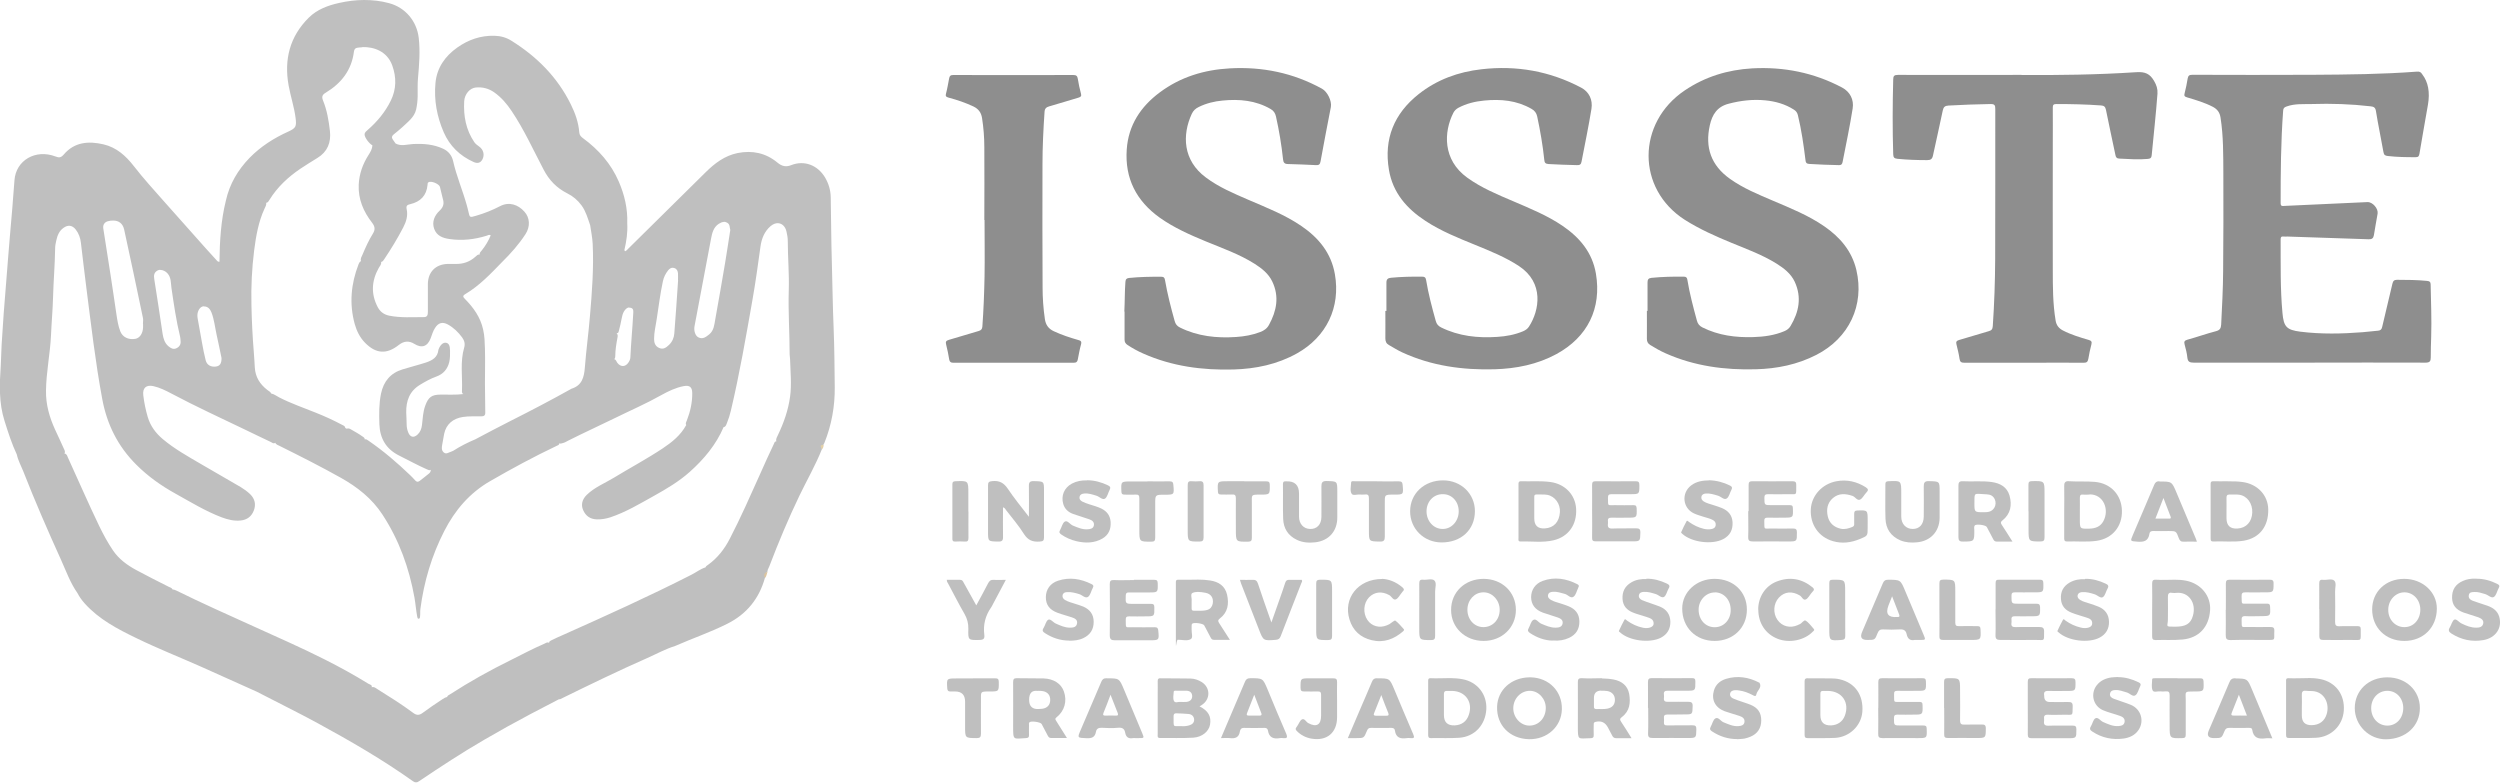 <svg xmlns="http://www.w3.org/2000/svg" xmlns:inkscape="http://www.inkscape.org/namespaces/inkscape" xmlns:sodipodi="http://sodipodi.sourceforge.net/DTD/sodipodi-0.dtd" xmlns:svg="http://www.w3.org/2000/svg" viewBox="0 0 2299.8 720"><defs><style>      .st0 {        fill: #e3d0a8;      }      .st0, .st1, .st2, .st3 {        fill-rule: evenodd;      }      .st1, .st4 {        fill: #bfbfbf;      }      .st2 {        fill: #8e8e8e;      }      .st3 {        fill: #dcc5a0;      }    </style></defs><g id="Capa_1"><path id="path4" class="st4" d="M334.9,0c-7.6,0-15.3,1-22.9,2.7-10.4,2.3-20.3,6-27.9,13.5-17.5,17.3-22.9,38.5-18.6,62.4,1.8,10,5.1,19.7,6.4,29.8,1,7.8.4,9.4-6.6,12.6-13.3,6-25.4,13.7-35.6,24.1-10.8,11.1-18.5,24.1-21.9,39.4-4.6,18.5-5.7,37.3-5.9,56.3-1.7.2-2.4-1.1-3.3-2.1-3.1-3.3-6.1-6.6-9-9.9-12.6-14.2-25.3-28.4-37.9-42.6-9.7-11-19.6-21.8-28.6-33.4-7.3-9.4-15.9-17.2-27.9-20-13.7-3.2-26.7-2.2-36.5,9.3-2.6,3-4.3,3.2-7.8,1.8-18.1-6.9-36.3,3.5-37.6,22-1.2,17.2-2.7,34.3-4.2,51.4-1.3,14-2.2,28.1-3.4,42.1-1.7,19.2-3,38.4-4.2,57.6-.4,6.5-.4,13-.8,19.5-1.2,17.1-1.8,34.2,3.5,50.8,3.3,10.5,6.6,20.9,11.3,30.9h0c1.1,5.3,3.8,10.1,5.8,15.1,10.8,27.6,22.6,54.7,34.8,81.6,4.7,10.4,8.5,21.2,15.1,30.6,1.8,3.5,4.1,6.7,6.7,9.6,13.2,14.7,30.3,23.6,47.7,32,19.3,9.4,39.3,17.3,58.9,26,17.2,7.7,34.5,15.5,51.7,23.2,18.6,9.7,37.5,18.9,55.9,28.9,30.1,16.4,59.7,33.5,87.7,53.4,2.1,1.5,3.7,1.5,5.8,0,19.6-13.2,39.4-26.2,59.9-38.1,14.1-8.2,28.3-16.1,42.7-23.7,8.6-4.5,17.2-9,25.9-13.5h0c.4,0,.9,0,1.2-.1,26.5-13,53-25.9,80-37.8,8.6-3.8,16.9-8.4,25.9-11.2h0c15.9-7,32.4-12.6,47.9-20.4,17.8-8.9,29.3-23.1,34.6-42.3,0-2.2.2-4.3,2.3-5.7,0-.5.2-1,.2-1.5.5-1.1,1.1-2.2,1.5-3.3,8.4-22,17.5-43.8,27.7-65,6.9-14.3,14.8-28,20.7-42.8,0-1.6-.3-3.3,1.5-4.2.3-.5.5-1.1.8-1.6h0c6.6-16.4,9.7-33.8,9.5-51.3-.2-17.8-.3-35.6-1-53.4-.9-20.8-1.1-41.6-1.7-62.4-.6-19.6-.6-39.2-1-58.8-.1-6.5-1.9-12.6-5.2-18.2-6.9-11.5-19.2-16.1-31.1-11.4-5,2-8.7,1-12.7-2.3-10.7-8.9-23.2-11.5-36.7-8.8-11.8,2.4-21,9.4-29.3,17.6-23.9,23.5-47.6,47.1-71.5,70.6-.7.7-1.3,1.5-2.1,1.9-1,.6-1-.4-1.2-1,1.9-8.1,3.1-16.2,2.6-24.5.5-13.4-2.5-26.2-7.8-38.4-7.1-16.4-18.5-29.3-32.8-39.8-1.9-1.4-3.3-2.8-3.5-5.2-.7-9.2-3.7-17.8-7.8-26-12.3-25-31.2-43.9-54.6-58.5-4.7-3-10-4.5-15.8-4.6-12.6-.3-23.8,3.6-34,10.8-11.3,8-18.8,18.6-20.1,32.6-1.5,15.7,1.3,30.9,7.6,45.4,5.5,12.6,14.8,21.6,27.4,27.3,3.3,1.5,6.2,1.2,8.1-2.2,2.3-4.2,1.1-9.1-2.8-11.9-1.6-1.2-3.3-2.3-4.5-4-7.8-11.4-10.1-24.2-9.4-37.6.4-7,5.4-12.3,10.7-12.8,6.2-.6,11.9.9,17,4.5,6.5,4.6,11.6,10.6,16,17.2,11.4,17,19.8,35.6,29.3,53.7,5,9.7,12,17,21.7,21.9,5.3,2.6,9.7,6.3,13.3,11.2,4,5.5,5.7,11.9,7.9,18.2.8,5.6,2,11.2,2.3,16.9,1.1,22.3-.6,44.5-2.5,66.7-1.3,15.8-3.5,31.6-4.7,47.4-.7,9-2.7,16.4-12.3,19.4-18.6,10.4-37.5,20.3-56.6,29.9-10.7,5.4-21.2,11-31.8,16.6-7.1,3-13.9,6.4-20.4,10.6h0c-.6.3-1.2.6-1.9.8-2.2.6-4.5,2.7-6.8.7-2.2-1.9-1.9-4.5-1.4-7.2.7-3.3,1.1-6.7,1.8-10,1.9-8.8,8.1-14,17.1-15.4,5.7-.9,11.3-.5,17-.6,2.5,0,3.8-.8,3.7-3.5-.1-9-.2-17.9-.3-26.9h0c0-10.6.3-21.2,0-31.8-.2-5.9-.3-11.9-1.7-17.8-2.5-11.2-8.8-20-16.7-28-1.8-1.8-2.4-2.9.4-4.5,13.1-7.8,23.4-18.8,33.9-29.6h0c7.9-7.8,15.3-16.1,21.4-25.5,4.6-7.1,4-15.2-1-20.7-5.9-6.6-14.1-9.3-22.3-5.1-7.1,3.7-14.6,6.7-22.3,8.9-5.7,1.7-5.7,1.7-6.9-3.8-.4-2-1-3.9-1.5-5.9-3.8-13.7-9.5-26.8-12.6-40.7-1.1-5-4.3-9.1-9.2-11.3-8.8-4.1-18.2-4.8-27.8-4.3-5.3.3-10.7,2.3-15.9-.5-.9-1.2-1.7-2.5-2.6-3.7-1.3-1.8-.8-3.3.8-4.6,2.7-2.3,5.6-4.4,8.1-6.8,4.9-4.8,10.9-8.9,12.6-16.2.9-4,1.3-8,1.4-12.1.1-5.6-.2-11.2.3-16.7,1.1-12.3,2.1-24.6.7-37-1.8-15.5-12.3-28-27.3-32C350.2.8,342.6,0,334.9,0h0ZM333.3,43.3c10.9-.3,22.8,4,27.5,16.8,4,11,3.9,21.9-1.3,32.5-5.1,10.4-12.4,19.2-21.1,26.8-1.3,1.2-2.9,2.2-3,4.2-.2,2.6,4.2,8.6,7.2,10.1,0,0,0,0,0,0-.2,3.4-1.8,6.1-3.6,8.9-5.3,8.3-8.5,17.2-9,27.2-.6,13.4,4.3,24.8,12.3,35.1,2.7,3.5,3,6.3.8,9.9-3.8,6.1-6.8,12.7-9.6,19.4-.8,1.9-2.2,3.7-1.4,6-1.3.6-1.8,1.8-2.3,3-6.9,17.9-8.6,36.2-3.5,54.8,1.8,6.4,4.7,12.4,9.5,17.3,10,10.2,19.9,10.9,31.1,2q7-5.5,14.2-1c6.9,4.3,12.2,2.5,15.1-5.2,1.2-3.2,2.1-6.5,4-9.4,3-4.8,6.9-5.9,11.8-3.2,5.3,2.9,9.6,7.1,13.2,12,2.1,2.9,2.8,6,1.8,9.3-3.8,13-1.5,26.2-2,39.4,0,1.1-.3,2.7,1.2,3.2,0,0,0,0,0,.1-6.9.9-13.9.4-20.8.5-8.3,0-11.4,2.4-14.2,10.2-2.1,5.7-2.3,11.7-3,17.7-.4,3.4-1.5,6.4-3.9,8.7-3.6,3.5-7,2.7-8.8-1.9-.9-2.3-1.4-4.7-1.4-7.2,0-3.7-.3-7.3-.4-11-.2-10.7,3-19.7,12.8-25.6,4.8-2.9,9.6-5.6,14.9-7.5,6.4-2.3,10.3-6.8,11.9-13.4.8-3.4.7-6.7.7-10.1,0-5-1.1-7.2-3.8-7.6-2.5-.4-5.1,1.9-6.6,5.7-.1.3-.2.5-.3.8-.7,7-5.6,9.7-11.5,11.7-7.1,2.3-14.4,4.1-21.5,6.3-11.1,3.4-17.4,11-19.8,22.3-1.9,9.3-1.8,18.7-1.5,28.1.5,13.2,6.2,23,18.4,29,8.4,4.2,16.6,8.7,25.2,12.5,1.2.5,2.4,1.3,3.7.5,0,1.6-.7,2.7-1.9,3.6-1.8,1.4-3.6,2.9-5.4,4.3-5.1,4.2-5.1,4.2-9.4-.7-.7-.8-1.5-1.6-2.3-2.3-12-11.5-24.6-22.3-38.3-31.7-1.1-.7-2.1-1.7-3.5-1.2.2-1.3-1-2-1.9-2.6-3.6-2.6-7.5-4.7-11.3-6.9-1.1-.6-2.2-.8-3.3-.3-.5-.2-.9-.5-1.4-.7,0-1.7-1.7-2.3-2.9-2.9-7.9-4.2-16-7.9-24.3-11.2-11.3-4.6-22.9-8.5-33.7-14.1-2.4-1.2-4.5-3-7.2-3.5-.7-1.6-2.3-2.3-3.6-3.3-6.8-5.3-11-11.8-11.5-20.7-.3-4.6-.5-9.2-.9-13.8-1.2-14.5-1.9-29-2.2-43.5-.4-16.9.4-33.7,2.5-50.4,1.7-13.1,3.9-26.1,9.5-38.3.8-1.7,1.9-3.4,1.6-5.5,1.6,0,2.2-1.5,3-2.7,7.3-11.8,17.2-21,28.6-28.7,5.1-3.4,10.3-6.6,15.5-9.8,9.3-5.7,12.7-14.3,11.5-24.8-1.1-9.6-2.7-19.2-6.4-28.2-1.3-3.3-.6-5.2,2.5-7,14.4-8.7,23.9-20.8,26-37.9.3-2.1,1.2-3.2,3.2-3.5,1.5-.2,3-.4,4.6-.4h0ZM395.5,167.3c2.9-.4,8.5,2.2,9.2,4.6,1,3.5,1.6,7.2,2.6,10.7,1.4,4.5.8,7.7-2.9,11.2-4.6,4.3-7.3,10.2-5,16.7,2.3,6.4,7.8,8.5,14.1,9.4,11.7,1.7,23.1.4,34.3-3.1,1.1-.3,2.1-1.3,3.6-.3-2,5-4.7,9.4-8,13.6-.9,1.2-2.5,2.3-2.1,4.1-1.8-.4-2.8,1-4,2-5.1,4.6-11.1,6.7-17.9,6.6-2.6,0-5.2,0-7.8,0-11,.4-17.9,7.5-18,18.5,0,8.6,0,17.2,0,25.7,0,2.6-.5,4.8-3.7,4.7-10.6,0-21.2.8-31.8-1.3-4.9-1-8.4-3.6-10.7-8-6.3-12.1-5.6-24.1,1-35.9,1-1.7,2.6-3.3,2.2-5.5,1.5-.3,2.2-1.5,2.9-2.6,6.3-9.4,12.2-19.1,17.4-29.1,2.8-5.3,4.5-10.9,3.2-16.9-.7-3.2.6-4,3.3-4.6,9.4-2.2,15-7.9,15.9-17.7,0-.9,0-2,1-2.5.3-.2.7-.3,1.1-.3h0ZM104.3,202.9c4.6,0,8.6,2.4,9.9,8.2,6,27.1,11.6,54.3,17.3,81.4.4,1.7,0,3.5,0,5.3,0,0,0,0,.1,0,0,1.2,0,2.4,0,3.7-.3,5.4-3.1,9.5-7.1,10.2-6.2,1.1-11.7-1.5-13.8-6.8-2-5.1-2.8-10.5-3.6-15.8-1.8-12-3.5-24.1-5.4-36.2-2.2-14.3-4.5-28.6-6.7-42.9-.5-3.3,1.4-5.8,4.3-6.5,1.6-.4,3.2-.7,4.8-.6h0ZM665.7,204c1,0,2,.2,3.1.8,2.9,1.5,2.3,4.4,3,6.8-1.6,10.2-3.1,20.3-4.8,30.5-2.9,17.2-5.9,34.4-9,51.6-.9,5-1.2,10.4-5.7,14-2.9,2.3-5.9,4.7-9.9,2.6-2.8-1.4-4.3-6.1-3.5-10.2,5.1-26.9,10.1-53.7,15.2-80.5,1-5.2,2.2-10.5,7.1-13.7,1.5-.9,3-1.7,4.6-1.7h0ZM715.5,205.3c3.7.1,6.9,2.8,8,7.7.7,2.9,1.2,5.9,1.2,8.9,0,15.1,1.4,30.2.9,45.3-.6,19.6.8,39.2.8,58.7,0,1.5.4,3,.4,4.5.3,11.5,1.6,23,0,34.6-1.7,12.4-5.8,24-11.2,35.3-.8,1.8-2.1,3.5-1.4,5.7-1.5,0-1.8,1.2-2.2,2.2-4.5,9.3-8.7,18.8-12.9,28.2-8.9,19.8-17.7,39.8-27.7,59.1-4.9,9.6-11.4,17.9-20.2,24.2-.8.6-1.9,1.1-2.1,2.2-4.8,1.5-8.8,4.7-13.2,6.9-38.5,19.6-77.9,37.4-117.3,55-3.7,1.7-7.5,3.2-11.1,5.1-1.1.6-2.7,1.2-2.3,2.5,0,0,0,0,0,0-1.8-1.1-3.1.2-4.5.8-10.5,4.5-20.5,9.9-30.8,15-19.1,9.4-37.8,19.8-55.7,31.4-1.1.7-2.6,1.2-2.9,2.6-1.6.3-3,1.2-4.4,2.1-6.2,4-12.2,8.2-18.1,12.5-3.1,2.3-5.5,2.4-8.7,0-10.6-7.9-21.8-14.9-33-21.9-1.6-1-3-2.4-5.2-1.7,0,0,0,0,0,0,.8-2.1-1.8-2.5-3-3.2-13.1-8.1-26.6-15.5-40.3-22.4-21.6-10.9-43.8-20.6-65.8-30.6-23.5-10.7-47.1-21.1-70.3-32.6-1.2-.6-2.5-1.1-3.9-1.2-.5-1.5-2.2-1.8-3.4-2.4-9.9-5-19.9-10-29.7-15.3-8.5-4.6-16.1-10.1-21.6-18.2-4.8-7.1-8.9-14.7-12.6-22.3-10-20.8-19.2-42-28.8-63-.7-1.5-1-3.5-3.2-3.8,0,0,0,0-.1,0,1.2-1.6.1-3.1-.5-4.5-2.5-5.9-5.4-11.6-8-17.4-5.2-11.4-8.6-23.1-8.4-35.9.2-17.1,3.8-33.8,4.6-50.8.5-11.8,1.6-23.6,1.9-35.4.4-14.8,1.7-29.6,1.9-44.4,0-2.6.5-5.2,1.1-7.7,1-4.5,2.6-8.6,6.5-11.4,4.2-3.1,8.2-2.6,11.4,1.5,2.7,3.5,4.2,7.6,4.7,12,1.7,13.8,3.2,27.6,5,41.3,4.4,34.2,8.3,68.4,14.6,102.3,4.3,23.5,14.4,43.8,31.4,60.7,10.7,10.7,22.8,19.3,36,26.6,13.9,7.7,27.5,16.1,42.5,21.8,5.7,2.1,11.5,3.6,17.6,2.9,5.8-.6,9.9-3.7,12-9.2,2.1-5.6,1-10.7-3.4-15-2.7-2.6-5.7-4.7-8.8-6.6-12.1-7.1-24.3-14-36.4-21.1-12.1-7.1-24.4-13.9-35.2-23-6.5-5.5-11.4-12.1-13.8-20.3-1.9-6.5-3.3-13.2-4.1-20-.8-6.7,2.7-9.8,9.2-8.4,5.9,1.3,11.3,4,16.6,6.8,22.6,12,45.9,22.7,69,33.8,7.4,3.5,14.7,7.2,22.1,10.6,1.4.6,2.9,2.2,4.5.9.8,1.8,2.6,2.2,4.2,3,18.9,9.4,37.7,18.9,56.1,29.2,15.3,8.6,28.7,19.1,38.4,34,15.3,23.4,24.5,49.1,29.4,76.4,1,5.8,1.4,11.6,2.5,17.4.2.8.3,1.8,1.2,1.9,1.3,0,1.3-1.2,1.4-2,.3-2.3,0-4.6.3-6.9,3.3-25.2,10.4-49.2,22-71.8,9.8-19.2,23.4-35.1,42.2-45.9,19.9-11.5,40.1-22.4,60.9-32.3,1.2-.6,2.7-.8,2.8-2.6,0,0,0,0,0,0,.7.7,1.8.3,2.8,0,1.9-.4,3.5-1.4,5.2-2.3,14.5-7.3,29.2-14,43.7-21.1,14-6.9,28.4-13.1,42-20.8,6.5-3.6,13.3-6.9,20.7-8.3,5.4-1,7.7.9,7.8,6.3.1,8.8-1.8,17.2-5,25.4-.5,1.3-1.6,2.8-.4,4.2,0,0-.1,0-.2,0-5,9.2-12.9,15.6-21.3,21.2-14.7,9.8-30.3,18.1-45.4,27.3-8.3,5-17.6,8.7-24.7,15.6-4.3,4.2-5.5,9.1-3.4,14,2.4,5.5,6.5,8.4,12.7,8.6,4.3.1,8.4-.6,12.4-1.9,14.3-4.8,27.1-12.5,40.2-19.8,11.5-6.4,22.8-13.1,32.7-21.9,13.1-11.7,24.3-25,31.3-41.4,0,0,.1.1.2.1,1.9-.5,2.2-2.3,2.8-3.7,1.5-3.7,2.7-7.4,3.6-11.3,8-33.8,13.9-68,19.9-102.1,2.9-16.3,5.1-32.8,7.4-49.2,1-7.1,3.6-13.7,9.3-18.6,2.3-1.9,4.7-2.8,6.9-2.7h0ZM618.9,246.4c.5,0,1.1,0,1.7.3,2.1.7,3,2.8,3.1,4.9.1,2,0,4.1,0,6.1,0,0,0,0,.1,0-1.1,16.4-2.2,32.7-3.5,49.1-.3,4-1.9,7.7-4.9,10.5-2.5,2.4-5.2,4.5-9,2.8-3.7-1.6-4.7-4.8-4.7-8.3,0-6.1,1.5-12.1,2.4-18.1,1.8-11.6,3.2-23.3,5.7-34.9.8-3.8,2.5-7.2,4.9-10.2,1.1-1.3,2.5-2.3,4.1-2.3h0ZM147.4,248.3c2.4,0,5,1.2,6.8,3.3,3.3,3.8,2.9,8.7,3.5,13.1,2.2,15.1,4.4,30.3,8,45.1.3,1.2.3,2.4.4,3.6.5,3.3-1,5.7-3.9,7-2.8,1.3-5.2-.1-7.4-2-3.4-3-4.5-7-5.2-11.2-2.5-16.8-5-33.7-7.7-50.5-.6-3.5-.1-6.2,3.1-7.9.7-.4,1.4-.5,2.2-.6h0ZM187.8,281.9c3.6,0,5.6,2.6,6.8,5.7,2.5,6.6,3.2,13.7,4.7,20.5,1.7,7.4,3.1,14.8,4.5,21.3,0,5.2-1.6,7.3-5.2,7.8-4.6.6-8.3-1.4-9.4-5.8-1.4-5.4-2.4-10.8-3.4-16.3-1.4-7.4-2.7-14.9-4-22.3-.2-.9-.2-1.9-.2-2.8,0-4,2.5-7.9,5.4-8.2.3,0,.5,0,.7,0h0ZM578.9,283.1c.3,0,.7,0,1.1,0,3.2.6,2.6,3.5,2.5,5.7-.7,13.3-2,26.5-2.6,39.8,0,1.8-.8,3.4-1.8,4.9-2.7,4.1-7,4.3-10.1.4-.9-1.1-1.1-2.8-2.7-3.5-.2,0-.2.2-.3.2,0,0,0-.1,0-.2.8-.7,1-1.6,1-2.6,0-6,1-11.7,2.1-17.6.2-1.2.3-2.4-.7-3.4,0-.1,0-.2,0-.4,1.5.4,1.6-1.1,1.9-2,1.1-3.8,1.8-7.7,2.6-11.5.4-2.1.9-4.3,2-6.2,1.2-2,2.7-3.8,5.1-3.9h0Z"></path><path id="path8" class="st2" d="M2124.6,333.6c-35.5,0-71.1,0-106.6,0-3.6,0-5.4-.8-5.8-4.6-.4-4-1.4-8-2.5-12-.7-2.6-.3-3.7,2.5-4.5,8.8-2.4,17.4-5.5,26.2-7.8,3.6-.9,4.7-2.6,4.9-6.1.8-16.3,1.7-32.6,1.8-48.9.2-30,.4-59.9.2-89.9-.1-17.3.1-34.6-2.6-51.7-.7-4.6-2.9-7.6-7-9.8-7.5-3.9-15.6-6.3-23.7-8.7-2.4-.7-3-1.5-2.3-3.9,1.2-4.5,2-9,2.8-13.6.5-2.6,1.6-3.3,4.3-3.3,37,.1,74.1.2,111.1,0,31.8-.2,63.7-.5,95.4-2.9,2.2-.2,3.7.3,4.8,2.2,0,.1.2.2.2.3q8.2,10.6,5.2,28c-2.6,15-5.3,30-7.8,45-.4,2.3-1,3.2-3.5,3.2-8.6,0-17.1-.1-25.7-1.1-2.4-.3-3.4-.9-3.9-3.5-2.2-12.6-4.9-25.1-6.9-37.7-.5-3.4-2-4.2-4.9-4.5-18-2.1-36.1-2.7-54.2-2.1-7.7.2-15.5-.5-23,2.2-2.3.8-3.2,1.6-3.3,4.1-2.1,28.3-2.3,56.6-2.3,84.9,0,3.2,1.9,2.6,3.7,2.5,25.4-1.1,50.8-2.3,76.2-3.5,4.7-.2,10.1,6,9.3,10.7-1.1,6.6-2.4,13.1-3.4,19.7-.5,2.9-1.8,3.9-4.8,3.8-24.9-.9-49.8-1.7-74.6-2.5-1.2,0-2.5.1-3.7,0-2.3-.3-2.7.7-2.7,2.8.1,22.6-.4,45.2,1.7,67.7,1.1,12.4,3.8,15.4,16.3,17,19.1,2.4,38.3,2,57.5.5,4.7-.4,9.5-1,14.2-1.4,2.1-.2,3.2-1.1,3.7-3.4,3-13.3,6.4-26.4,9.4-39.7.6-2.6,1.6-3.7,4.2-3.7,9.3,0,18.5.1,27.7,1,2.5.2,3.3,1.2,3.3,3.4.3,15.9,1,31.8.5,47.8-.2,6.4-.4,12.8-.4,19.2,0,3.5-.9,4.8-4.8,4.8-35.6-.2-71.1,0-106.7,0h0Z"></path><path id="path10" class="st2" d="M1515.6,285.9c0-8.7,0-17.4,0-26.1,0-2.6.8-3.9,3.6-4.2,9.9-1,19.8-1.2,29.8-1.1,2,0,2.9.8,3.2,2.7,2.1,12.8,5.4,25.2,8.8,37.7.8,3,2.3,4.9,5.1,6.3,14.8,7.4,30.6,9.4,46.8,8.9,9.8-.3,19.5-1.6,28.7-5.5,2.3-1,4.2-2.4,5.5-4.6,7.8-13,10.5-26.5,3.9-40.8-3.5-7.5-10-12.5-16.9-16.8-12.9-8-27.1-13.2-41-18.9-14.8-6.1-29.5-12.6-43.1-21.2-44.8-28.6-44.3-89.4-.2-119.1,18.8-12.7,39.7-19,62-20.3,29.1-1.6,56.8,3.9,82.7,17.6,7.4,3.9,11.1,11.2,9.8,19.3-2.6,16.4-6,32.6-9.2,48.9-.4,2-.9,3.3-3.6,3.2-9.1-.2-18.2-.5-27.3-1.1-2.5-.2-3.1-1.3-3.3-3.5-1.7-13.9-3.7-27.8-7-41.4-.6-2.3-1.7-3.8-3.6-5-8.1-5.2-17.1-7.7-26.5-8.6-11.3-1.1-22.5.2-33.5,3.1-10.6,2.7-15.2,9.9-17.4,19.8-4.6,20.5,1.2,37,18.5,49.3,12.2,8.7,25.9,14.3,39.5,20.1,16.2,6.9,32.7,13.5,47.3,23.6,14.5,10,25.3,22.6,29.5,40.1,7.6,32.5-6.7,62.7-36.7,78.1-17.5,9-36.3,12.8-55.8,13.3-28.6.8-56.4-2.9-82.8-14.6-5-2.2-9.7-4.9-14.3-7.7-2.2-1.4-3.1-3.1-3.1-5.7.1-8.6,0-17.1,0-25.7h.9,0Z"></path><path id="path12" class="st2" d="M1275.4,286c0-8.7,0-17.4,0-26.1,0-3.2,1.5-4.1,4.3-4.4,9.5-.9,19-1.1,28.5-1,2.2,0,3.3.6,3.7,3.1,2.1,12.7,5.4,25.2,8.9,37.7.8,2.9,2.3,4.6,4.9,5.9,16.4,8.1,33.8,9.9,51.7,8.7,8.2-.5,16.2-2,23.8-5.2,2.2-1,4-2.2,5.3-4.2,9.8-15.1,14-40.4-9.1-55.7-12.6-8.3-26.4-13.8-40.3-19.5-15.7-6.4-31.5-12.7-45.8-22.1-17.3-11.3-30.1-26-33.6-47-4.8-28.5,4.8-51.7,27.2-69.5,17-13.5,36.7-20.6,58-23,32.2-3.7,62.8,1.7,91.6,16.9,7.4,3.9,10.8,11.2,9.5,19.5-2.6,16.2-6,32.3-9.1,48.5-.5,2.8-1.7,3.4-4.3,3.3-8.7-.2-17.4-.5-26.1-1-2.8-.2-3.7-1.2-3.9-3.9-1.4-13.4-3.7-26.7-6.5-39.8-.7-3.3-2.4-5.5-5.3-7.1-13.6-7.8-28.3-9.1-43.5-7.6-8.3.8-16.3,2.7-23.8,6.7-2,1.1-3.4,2.5-4.5,4.5-9,17.7-10,43.3,12.7,59.7,13,9.4,27.7,15.5,42.3,21.7,15.6,6.7,31.4,13.1,45.5,22.7,15.8,10.8,27.3,24.5,30.6,43.9,5.4,31.9-7.6,58.4-36.3,74-17.7,9.6-37,13.4-56.9,14-29.4.8-58.1-3.1-85.1-15.6-4.2-1.9-8.1-4.5-12.1-6.7-2.4-1.3-3.3-3.3-3.3-6.1.1-8.4,0-16.9,0-25.3h1.1,0Z"></path><path id="path14" class="st2" d="M1034.3,286.5c.5-9.1.3-18.2,1-27.3.2-2.5,1.2-3.2,3.3-3.5,9.9-1,19.8-1.2,29.8-1.1,2.1,0,2.9.7,3.3,3,2.2,12.7,5.4,25.2,8.9,37.7.8,2.9,2.2,4.7,4.9,6,16.3,8.1,33.8,9.9,51.6,8.7,7.6-.5,15.1-1.8,22.3-4.6,3.4-1.3,6.2-3.2,8-6.6,7-12.8,9.6-26,3-39.8-3.4-7.2-9.6-12.1-16.2-16.3-14.1-8.9-29.8-14.4-45.1-20.7-14.7-6.1-29.2-12.5-42.3-21.8-21.5-15.4-32.1-36.1-30.3-62.6,1.5-22.4,12.8-39.5,30.4-52.6,19-14.2,40.9-20.8,64.3-22.1,29.9-1.7,58.4,4.1,84.9,18.7,5,2.7,9.2,11.3,8.2,16.8-3.2,16.7-6.5,33.4-9.5,50.1-.5,2.8-1.6,3.6-4.3,3.4-8.6-.4-17.1-.8-25.7-1-3.1,0-4.2-1.3-4.5-4.3-1.4-13.3-3.6-26.4-6.5-39.4-.7-3.1-2.1-5.3-4.9-6.9-13.8-8-28.8-9.3-44.2-7.8-7.6.7-15,2.5-21.9,5.9-3,1.4-5.1,3.4-6.5,6.4-8.9,19.4-8.2,42.7,12.9,58.4,12,9,25.6,14.7,39.2,20.6,16.7,7.2,33.7,13.8,48.9,24.2,15.9,10.9,27.3,24.8,30.7,44.3,5.3,30.4-7.7,57.6-34.9,72.8-18.1,10.1-37.8,14.2-58.3,14.8-28.7.8-56.7-2.9-83.2-14.7-5-2.2-9.7-4.8-14.3-7.8-1.9-1.2-2.8-2.7-2.8-5,0-8.6,0-17.1,0-25.7h0Z"></path><path id="path16" class="st2" d="M1859.7,69c33.1.2,69.4-.2,105.7-2.6,8-.5,12.4,1.5,16.2,8.1,2.2,3.8,3.4,7.2,3.1,11.7-1.4,18.9-3.5,37.6-5.3,56.5-.2,2.5-1.2,3.3-3.7,3.5-8.7.8-17.4.1-26.1-.3-2.4-.1-3.2-1.2-3.6-3.4-2.8-13.8-6-27.6-8.7-41.5-.6-2.9-1.8-3.8-4.5-4-13.7-1-27.5-1.3-41.2-1.3-2.6,0-3.2.9-3.2,3.3.1,11,0,22.1,0,33.1,0,38.5-.1,77.1,0,115.6,0,15.8,0,31.6,2.6,47.2.7,4.3,2.9,7.1,6.7,9.1,7.5,3.9,15.6,6.3,23.7,8.7,2.4.7,3.2,1.6,2.5,4.2-1.2,4.3-2,8.7-2.8,13.2-.5,2.8-1.6,3.7-4.5,3.6-15.8-.2-31.6,0-47.4,0s-41.4,0-62.1,0c-2.9,0-4.1-.7-4.5-3.7-.6-4.4-1.8-8.8-2.8-13.1-.6-2.3-.1-3.4,2.3-4.1,9.1-2.6,18.2-5.5,27.3-8.1,2.6-.7,3.6-1.8,3.8-4.7,1.4-20.5,2.1-41,2.2-61.6.2-46,0-92.1.1-138.1,0-3.4-.5-4.6-4.3-4.6-12.9.2-25.8.7-38.7,1.4-3.2.2-4.6,1.2-5.3,4.5-2.8,13.8-6.1,27.6-9,41.4-.7,3.4-2.2,4.3-5.4,4.3-9.1,0-18.2-.3-27.3-1.2-3-.3-3.8-1.3-3.9-4.3-.7-22.9-.6-45.7,0-68.6,0-3.4,1-4.3,4.4-4.3,36.8.1,73.5,0,113.6,0h0Z"></path><path id="path18" class="st2" d="M905.5,202.4c0-22.3.2-44.7,0-67,0-9-.7-17.9-2.1-26.8-.8-5.1-3.3-8.4-7.8-10.6-7.4-3.5-15.1-6.1-23-8.2-2.4-.7-3-1.4-2.3-3.9,1.2-4.5,1.9-9,2.8-13.6.4-2.2,1.2-3.4,3.9-3.3,36.8.1,73.5.1,110.3,0,2.8,0,3.8.9,4.2,3.5.7,4.6,1.7,9.1,2.9,13.6.6,2.3,0,3-2.2,3.7-9,2.6-17.9,5.5-26.9,8-2.8.8-4.2,2-4.4,5.1-1.1,16.2-1.9,32.3-1.9,48.5-.2,37.7,0,75.4.1,113.2,0,9.6.7,19.3,2.1,28.9.8,5.4,3.3,8.9,8.2,11.2,7.3,3.4,14.9,5.9,22.6,8.1,2.1.6,3.2,1.2,2.5,3.9-1.3,4.6-2.1,9.3-3,13.9-.4,2.2-1.3,3.1-3.8,3.1-36.9,0-73.8,0-110.7,0-2.4,0-3.4-.8-3.8-3-.8-4.5-1.6-9.1-2.8-13.6-.7-2.7-.2-3.7,2.6-4.5,9.2-2.6,18.2-5.5,27.3-8.1,2.3-.7,3.2-1.7,3.4-4.1,1.1-15.3,1.7-30.7,2-46.1.3-17.3,0-34.6,0-51.9,0,0,0,0-.1,0h0Z"></path><path id="path48" class="st4" d="M1067.6,623.9c-2,0-2.6.7-2.6,2.6.1,3.7,0,7.3,0,11,0,12.7,0,25.3,0,38,0,1.5-.6,3.4,2.1,3.4,10.2-.1,20.4.3,30.6-.3,8.2-.5,14.3-5.8,15.4-11.8,1.4-7.7-1.5-12.9-9.6-17,.8-.5,1.4-.9,2.1-1.3,8-5.2,8-15.8,0-21-3.2-2-6.7-3.2-10.4-3.3-9.2-.2-18.5-.1-27.8-.2h0ZM1086.6,635.4c1.5,0,3,0,4.5,0,3.1,0,5.4,1.4,5.6,4.7.2,3.4-2,5.2-5.2,5.6-1.7.2-3.5,0-6.2,0-1.1-.2-4.1,1.2-5.2-.6-1.4-2.4-.5-5.5-.4-8.4,0-1.6,1.4-1.3,2.5-1.3,1.5,0,3,0,4.5,0h0ZM1082,656.2c.1,0,.3,0,.4,0,3.7.2,7.3.2,11,.6,2.8.3,4.9,2,5.1,5,.2,3.1-1.9,4.7-4.6,5.5-2.5.7-5.1.9-6.8.7-8.5-.3-7.4,2-7.5-8.9,0-1.8.4-2.8,2-2.9.1,0,.2,0,.4,0h0Z"></path><path id="path50" class="st1" d="M922.7,466.8c0,9.1-.2,18,0,26.9.1,3.6-.9,4.6-4.5,4.5-9.3-.2-9.3,0-9.3-9.5,0-14,0-28,0-42.1,0-2.9.7-3.7,3.8-4,6.5-.7,10.7,1.5,14.4,7,5.8,8.7,12.4,16.7,19.4,25.8,0-10.1.2-19.1,0-28.1-.1-3.7.9-4.8,4.7-4.7,9.2.3,9.2,0,9.2,9.2,0,14.2,0,28.3,0,42.5,0,3.1-.9,3.7-3.9,3.9-6.4.5-10.8-1.1-14.5-6.9-4.8-7.7-10.8-14.6-16.4-21.9-.7-.9-1.1-2.2-2.9-2.7Z"></path><path id="path52" class="st4" d="M2000.7,533.3c-5.8,0-11.6.4-17.3,0-3-.2-3.6,1-3.6,3.8.2,7.9,0,15.8,0,23.7s0,16.3,0,24.5c0,2.3.5,3.5,3.1,3.5,8.3-.3,16.6.3,24.9-.5,14.9-1.4,24.3-11.3,25.3-26.9.9-13.1-8.3-24.5-22.1-27.2-3.4-.7-6.9-.9-10.4-.9h0ZM1997.5,545.4c.3,0,.7,0,1.1,0,1.1.2,2.2.1,3.3,0,11.5-1.2,18.8,9.2,15.4,21.1-2.1,7.4-6.6,10-16.4,10s-6.6,0-6.6-6.7.2-13.6,0-20.4c-.1-3.1.8-4.3,3.3-4.2h0Z"></path><path id="path54" class="st4" d="M2049.4,442.7c-4.5,0-9,.2-13.4,0-2.6,0-2.4,1.6-2.4,3.2,0,8.2,0,16.3,0,24.5s0,16.3,0,24.5c0,1.7-.1,3.3,2.4,3.2,9.4-.4,18.8.8,28.1-.7,14.5-2.5,22.8-13.1,22.5-28.8-.2-13.1-9.9-23.4-23.8-25.2-4.5-.6-9-.7-13.4-.6h0ZM2050.4,454.9c.2,0,.5,0,.8,0,2.8.2,5.8-.2,8.6.2,7.4,1,12.5,8.1,12.1,16.5-.4,8.5-5.5,14.1-13.5,14.6q-10.2.7-10.2-9.5v-6.1c0-4.2.1-8.4,0-12.7,0-2.1.6-2.9,2.3-2.9h0Z"></path><path id="path56" class="st4" d="M1412.7,442.7c-4.5,0-9,.2-13.4,0-2.6,0-2.4,1.5-2.4,3.2,0,8.2,0,16.3,0,24.5s0,16.3,0,24.5c0,1.3-.6,3.3,1.8,3.2,10.2-.3,20.4,1.3,30.5-1.1,13.8-3.3,21.6-14.6,20.7-29.1-.8-12.9-10.3-22.7-23.7-24.5-4.5-.6-8.9-.7-13.4-.7h0ZM1418.3,454.9c1.7,0,3.4,0,5,.3,7.2,1.3,12.2,8.4,11.7,15.9-.6,9.1-5.6,14.5-13.9,15q-9.7.6-9.7-9.2v-19.5c0-1.3,0-2.5,1.8-2.5,1.7,0,3.4,0,5.1,0h0Z"></path><path id="path58" class="st4" d="M1902.9,442.6c-3.4,0-4.1,1.7-4,4.9.2,7.6,0,15.2,0,22.9,0,0,0,0,0,0,0,8,0,16.1,0,24.1,0,1.6-.3,3.7,2.6,3.6,9.1-.3,18.2.7,27.3-.6,14.4-2.1,23.6-13.2,23.2-27.8-.4-14.6-10.4-25.1-24.8-26.4-7.9-.7-15.8-.1-23.6-.6-.3,0-.5,0-.7,0h0ZM1922.2,454.8c13-.2,18.5,14.2,12.7,24.7-2.7,4.9-7.1,6.6-12.6,6.8-9,.2-9,.3-9-8.5s0-4.9,0-7.3c0-4.2.1-8.4,0-12.6,0-2.4.8-3.2,3.1-2.9,1.5.1,3,.1,4.5,0,.4,0,.9,0,1.3,0h0Z"></path><path id="path60" class="st4" d="M1364.9,532.5c-17.3,0-30.1,12.2-30,28.7,0,16.1,12.9,28.4,29.9,28.4,16.9,0,29.7-12.3,29.7-28.5,0-16.4-12.6-28.5-29.6-28.6h0ZM1364.3,544.9c.3,0,.5,0,.8,0,8,.2,14.5,7.4,14.5,16.1,0,9.1-6.5,15.9-15,15.9-8.4,0-14.8-7.1-14.7-16.2.1-8.7,6.4-15.6,14.4-15.8h0Z"></path><path id="path62" class="st4" d="M2211.6,532.5c-17,0-29.4,11.9-29.4,28.1,0,16.8,12.4,29,29.6,29,17.4,0,29.8-12.3,29.9-29.7.1-15.3-13.2-27.4-30-27.4ZM2212,544.9c8.2.1,14.5,7,14.5,16s-6.2,16.1-14.7,16c-8.4,0-14.9-7-14.8-16,0-8.9,6.8-16.1,15-16Z"></path><path id="path64" class="st4" d="M1334.2,623.8c-6.1,0-12.2.4-18.3.1-2.3,0-2.1,1.6-2.1,3.1,0,8.2,0,16.3,0,24.5s0,16,0,24.1c0,1.9,0,3.5,2.7,3.4,8.6-.2,17.1.3,25.7-.3,14.3-.9,24.3-11.8,25.1-26.3.7-13.7-8.2-25.1-22-27.6-3.6-.7-7.3-.9-11-1h0ZM1330.7,635.6c.1,0,.3,0,.4,0,1.6.1,3.3,0,4.9,0,12.2.3,19.2,10.4,15.2,22-2.1,6.2-6.6,9.4-13.1,9.7q-9.7.3-9.8-9.3c0-2.2,0-4.3,0-6.5,0-4.3,0-8.7,0-13,0-2,.6-2.9,2.4-2.9h0Z"></path><path id="path66" class="st4" d="M1327.5,441.9c-17.3,0-30.3,12.1-30.3,28.5,0,16,12.6,28.5,28.8,28.6,18.1.1,30.7-11.6,30.8-28.6.1-16-12.6-28.5-29.3-28.5ZM1327.4,454.6c8.3,0,14.5,6.8,14.5,15.8,0,9-6.6,16.3-14.8,16.2-8.3,0-14.8-7.2-14.8-16.2s6.4-15.9,15-15.8Z"></path><path id="path68" class="st4" d="M1577.2,532.5c-16.6,0-29.7,12.1-29.7,27.3,0,17.3,12.4,29.8,29.8,29.8,17.2,0,29.7-12.2,29.7-28.8,0-16.5-12.5-28.3-29.7-28.3ZM1577.6,544.9c8.4.1,14.6,7.1,14.5,16.4,0,8.9-6.4,15.7-14.7,15.7-8.6,0-14.9-7-14.8-16.4.1-8.6,6.9-15.7,15-15.6Z"></path><path id="path70" class="st4" d="M2196.1,623.1c-17.2,0-29.9,12.1-29.9,28.3,0,15.9,13.2,28.9,28.9,28.7,18.1-.3,31-12.2,31-28.7,0-16.2-12.8-28.3-30-28.3h0ZM2196.2,635.5c8.3,0,14.6,6.8,14.6,15.8,0,9.3-6.2,16.2-14.6,16.2-8.4,0-14.9-6.9-14.9-16,0-9.1,6.4-16,14.9-16Z"></path><path id="path72" class="st4" d="M1663,623.9c-2,0-2.9.6-2.9,2.8,0,16.5,0,32.9,0,49.4,0,2.1.6,2.9,2.8,2.9,8.4-.1,16.9.2,25.3-.2,13.3-.8,23.9-11.2,25-23.8,1.2-15.5-6.6-26.8-20.8-30.1-5.5-1.3-11.1-.6-15.7-.9-5.1,0-9.4,0-13.6,0h0ZM1676.9,635.6c.1,0,.2,0,.3,0,1.5.1,3,0,4.5,0,12.8.2,20,10.7,15.4,22.8-2,5.4-6.6,8.6-12.5,8.9q-10,.4-10-9.5v-6.5c0-4.4,0-8.7,0-13.1,0-1.8.6-2.6,2.2-2.6h0Z"></path><path id="path74" class="st4" d="M1406.8,623.1c-16.6.3-29.1,11.6-29.6,27-.5,17.1,11.6,29.4,29.2,29.9,16.8.4,30-11.5,30.4-27.5.4-16.4-11.7-28.9-28.4-29.4-.5,0-1.1,0-1.6,0h0ZM1407.5,635.5c8,.1,14.7,7.5,14.5,16.1-.2,9.1-6.6,15.9-15.1,15.9-8.1,0-15-7.6-14.8-16.3.2-8.8,7.1-15.8,15.4-15.7h0Z"></path><path id="path76" class="st4" d="M2123.4,623.8c-6.1,0-12.2.4-18.3.1-2.4,0-2.1,1.5-2.1,3v24.1c0,8.3,0,16.6,0,24.9,0,2.3.6,3.1,3,3,8.2-.1,16.3.2,24.5-.2,14-.7,24.6-11.2,25.6-24.9,1.1-14.7-7.4-26.3-21.6-29.1-3.6-.7-7.3-1-10.9-1h0ZM2120.7,635.5c.4,0,.7,0,1.1,0,1.6.2,3.2.2,4.9.2,11.7.4,16.5,11.7,13.7,21.1-1.9,6.5-6.8,10.2-13.9,10.3q-9,.1-9-8.8v-6.9c0-3.9.2-7.9,0-11.8-.2-3.1.8-4.3,3.2-4.2h0Z"></path><path id="path78" class="st4" d="M1102.2,533.2c-6.2,0-12.4.3-18.6.1-1.7,0-1.9,1-1.9,2.4,0,16.7,0,33.5,0,50.2s.1,2.6,1.8,2.6c4.1,0,8.7,1.4,12-.6,2.2-1.4.5-5.8.7-8.9,0-.9,0-1.9,0-2.9,0-.8,0-1.8.5-2.3,1.3-1.5,10.2-.3,11.1,1.5,2,3.6,3.8,7.2,5.7,10.8.7,1.4,1.4,2.6,3.3,2.5,4.6,0,9.2,0,14.6,0-3.7-5.7-6.8-10.7-10-15.6-1.1-1.7-1-2.7.7-4,7.5-5.7,8.6-13.5,6.7-22-1.9-8.1-7.8-11.8-15.5-13-3.7-.6-7.4-.8-11.1-.8h0ZM1101.9,544.5c2.3,0,4.7.4,6.9.8,5.3.9,7.8,4.9,6.8,10.1-.6,2.8-2.2,4.9-5.1,5.7-4.1,1.2-8.3.6-12.5.7-1.5,0-1.8-.9-1.8-2.1,0-2.2,0-4.3,0-7,.4-2.2-1.3-6.2.7-7.2,1.5-.7,3.3-1,5-1h0Z"></path><path id="path80" class="st4" d="M1805,442.7c-2.8,0-3.4,1.5-3.4,4,0,15.8,0,31.6,0,47.4,0,3.1,1,4.2,4.3,4.1,10.3-.1,10.3,0,10.3-10.4,0-1.5-.5-3.1.4-4.4,1.2-1.6,10.1-.5,11.1,1.4,2,3.7,4,7.4,5.9,11.2.7,1.3,1.4,2.2,3.1,2.2,4.6,0,9.2,0,14.6,0-3.6-5.7-6.7-10.7-9.9-15.5-1.1-1.7-1-2.7.7-4,7.6-6,8.9-14.1,6.5-22.8-2.3-8-8.7-11.4-16.5-12.5-8.8-1.2-17.7-.2-26.5-.7-.2,0-.4,0-.6,0h0ZM1820.4,454.3c1.2,0,2.7.1,4.7.3,3.2.2,6.6,0,8.9,3,3.6,4.6,1.5,11.6-4.1,13.1-1.7.5-3.5.5-5.2.5-8.4,0-8.4,0-8.4-8.5s0-8.4,4.2-8.4h0Z"></path><path id="path82" class="st4" d="M935.1,623.9c-2.5,0-3.1,1.1-3.1,3.7.1,13.5,0,26.9,0,40.4s0,11.6,11.8,11c2.2-.1,2.9-.8,2.8-2.9-.1-3,0-6,0-9,0-.9-.3-2,.5-2.7,1.4-1.4,10.1-.2,11.1,1.6,2,3.6,3.9,7.2,5.7,10.8.7,1.3,1.4,2.1,3.1,2.1,4.6,0,9.2,0,14.5,0-3.5-5.5-6.6-10.6-9.8-15.6-.8-1.3-1.5-2.1.3-3.5,7.4-5.9,9.8-14.9,6.7-23.7-2.5-7.2-9.4-11.7-18.7-12-8.2-.2-16.3,0-24.5-.2-.2,0-.4,0-.5,0h0ZM954.6,635.5c1.6,0,3.3,0,4.9.3,4.4.9,6.8,3.9,6.6,8.4-.1,4.4-2.8,7.2-7.3,7.8-.9.1-1.9.1-2.8.2q-9.3.8-9.3-8.5t8-8.1h0Z"></path><path id="path84" class="st4" d="M1473.5,623.9c-6,0-12.1.4-18.1,0-3.4-.2-4,1.1-3.9,4.2.1,13.3,0,26.7,0,40s0,11.2,11.3,11c2.4,0,3.5-.6,3.3-3.2-.2-3.1,0-6.3,0-9.4,0-1.1,0-2,1.5-2.4,5.2-1.3,8.9.3,11.5,5,1.4,2.5,2.7,5,4,7.6.8,1.6,1.8,2.4,3.8,2.4,4.3-.1,8.7,0,14,0-3.4-5.4-6.3-10.3-9.5-15-1.3-1.9-1.5-2.9.6-4.5,7.3-5.4,8.1-13.3,6.7-21.3-1.4-7.6-6.9-11.8-14.3-13.2-3.6-.7-7.2-.9-10.8-1h0ZM1472.9,635.4c1.9,0,3.8,0,5.7.3,4.5.8,7,3.9,7,8.1,0,4.5-2.5,7.2-7,8.1-3.4.7-6.8.2-10.1.4-1.9,0-2.3-1-2.2-2.6,0-2.6,0-5.2,0-7.7q0-6.6,6.7-6.7h0Z"></path><path id="path86" class="st1" d="M1608.6,470.3c0-8,0-16.1,0-24.1,0-2.6.7-3.5,3.4-3.5,12.3.1,24.5.1,36.8,0,2.7,0,3.7.8,3.6,3.4-.1,10.5,1,8.3-7.9,8.5-6,.1-12,.2-18,0-2.8,0-3.4.9-3.4,3.5,0,6.6,0,6.6,6.7,6.6s11.2,0,16.7,0c2.1,0,2.8.6,2.8,2.8.3,8.7.4,8.7-8.3,8.7-4.9,0-9.8.2-14.7,0-2.4,0-3.4.6-3.3,3.2.2,8.4-.8,6.7,6.5,6.8,6.7.1,13.3.1,20,0,2.7,0,3.5.9,3.5,3.5,0,8.4.2,8.4-8.1,8.4s-21.5-.1-32.3,0c-3.3,0-4.5-.7-4.4-4.2.3-7.9,0-15.8,0-23.7h0Z"></path><path id="path88" class="st1" d="M1865.4,651c0-7.9,0-15.8,0-23.7,0-2.7.8-3.5,3.5-3.4,12.3.1,24.5.1,36.8,0,3,0,3.6,1,3.6,3.8,0,7.9,0,7.9-8,7.9s-11.2.2-16.7,0c-3.6-.2-4.7,1.1-4.1,4.4,0,.1,0,.3,0,.4q0,5.4,5.2,5.4c5.6,0,11.2.1,16.7,0,3.1-.1,4.4.6,4.3,4-.4,9.2,1.1,7.6-7.9,7.7-4.9,0-9.8.3-14.7,0-3.3-.2-4.1,1.2-3.7,4.1,0,.5,0,1.1,0,1.6-.5,3.3.6,4.5,4.1,4.4,7.3-.3,14.7,0,22.1-.1,2.7,0,3.5.8,3.5,3.4,0,8.2.1,8.2-8.1,8.2s-22.1,0-33.1,0c-2.7,0-3.5-.8-3.5-3.4.1-8.2,0-16.3,0-24.5h0Z"></path><path id="path90" class="st1" d="M1464.6,470.2c0-8,.1-16.1,0-24.1,0-2.8.9-3.4,3.5-3.4,12.1.1,24.2.1,36.3,0,2.8,0,3.7.6,3.7,3.6,0,8.3,0,8.3-8.3,8.3s-11.4.1-17.1,0c-2.6,0-3.6.7-3.5,3.4.2,8.3-.8,6.5,6.7,6.7,5.6.1,11.2.1,16.7,0,2.4,0,2.9.8,3,3.1.2,8.4.3,8.4-8.2,8.4-4.9,0-9.8.2-14.7,0-2.6,0-3.9.6-3.5,3.4,0,.7,0,1.4,0,2-.5,3.5.6,4.8,4.4,4.6,7.1-.3,14.1,0,21.2-.2,3.1,0,4.3.6,4.2,4-.2,7.9,0,8-7.9,8s-22,0-33.1,0c-2.7,0-3.5-.8-3.4-3.5.2-8.2,0-16.3,0-24.5h0Z"></path><path id="path92" class="st1" d="M2047.6,561c0-8,.1-16.1,0-24.1,0-2.9.9-3.6,3.7-3.6,12.1.1,24.2.1,36.4,0,2.6,0,3.9.4,3.8,3.5,0,8.1,0,8.1-8.2,8.1s-11.7.2-17.6,0c-3-.1-3.7,1-3.6,3.7.3,8.1-.9,6.6,6.7,6.7,5.6,0,11.2,0,16.7,0,2.1,0,2.7.7,2.8,2.8.4,8.7.4,8.6-8,8.7-4.9,0-9.8.3-14.7,0-3-.1-3.6,1-3.5,3.8.3,7.4-.8,6.1,6.3,6.2,6.7,0,13.3.1,20,0,2.7,0,3.9.5,3.8,3.6-.5,8.9,2,8.3-8.1,8.3-10.6,0-21.2-.2-31.9.1-3.9.1-4.8-1.2-4.7-4.9.2-7.6,0-15.2,0-22.9h0Z"></path><path id="path94" class="st1" d="M1835.8,560.6c0-8,0-16.1,0-24.1,0-2.5.7-3.3,3.2-3.2,12.5.1,25,0,37.6,0,2.3,0,3,.7,3.1,3,.2,8.6.3,8.6-8.1,8.6s-12,.1-18,0c-2.6,0-3.2.8-3.2,3.3,0,7.2-.1,7.2,7,7.2s10.6,0,15.9,0c2.3,0,3.3.5,3.4,3.1.1,8.4.2,8.4-8.3,8.4-4.9,0-9.8.2-14.7,0-2.8-.1-3.6,1-3.3,3.5.1.8.1,1.6,0,2.4-.5,3.2.7,4.2,4,4.1,7.2-.3,14.4,0,21.6-.1,3.1,0,4.4.8,4.4,4-.1,9.8.8,7.8-7.6,7.9-10.9.1-21.8,0-32.7,0-3.2,0-4.5-.9-4.4-4.4.3-7.9,0-15.8,0-23.7h0Z"></path><path id="path96" class="st1" d="M1043.1,533.4c6.3,0,12.5,0,18.8,0,2.3,0,3,.7,3.1,3,.2,8.6.3,8.6-8.1,8.6s-12.2,0-18.4,0c-2.1,0-2.8.6-2.9,2.8-.3,7.7-.4,7.7,7.4,7.7s10.3,0,15.5,0c2.3,0,3.4.4,3.4,3.1.1,8.4.3,8.4-8.3,8.4-4.9,0-9.8.2-14.7,0-2.4,0-3.4.6-3.3,3.2.2,8.3-.8,6.7,6.6,6.8,6.7.1,13.3.1,20,0,2.3,0,3.1.7,3.3,3,.9,8.8.8,9-7.7,9-10.7,0-21.5,0-32.2,0-3.3,0-4.7-.8-4.7-4.6.2-15.6.2-31.3,0-46.9,0-3,.7-4,3.8-3.9,6.1.3,12.2,0,18.4,0h0Z"></path><path id="path98" class="st1" d="M1727.9,651.2c0-7.9.1-15.8,0-23.7,0-2.9.9-3.6,3.7-3.6,12.2.1,24.5.1,36.7,0,2.3,0,3.4.4,3.4,3.1.2,8.5.3,8.5-8.2,8.5s-12,.1-18,0c-2.6,0-3.2.8-3.1,3.3.2,8.4-1,6.7,6.9,6.9,5.4,0,10.9.1,16.3,0,2.3,0,3,.7,3,3,.2,8.7.3,8.7-8.3,8.7-4.9,0-9.8.2-14.7,0-2.5,0-3.3.7-3.3,3.2,0,6.8-.1,6.8,6.6,6.8s13.6,0,20.4,0c2.2,0,3.1.5,3.1,2.9.3,8.7.4,8.7-8.4,8.7s-21.5-.1-32.2,0c-3.3,0-4.1-1-4-4.2.2-7.9,0-15.8,0-23.7h0Z"></path><path id="path100" class="st1" d="M1516,651.3c0-7.9.1-15.8,0-23.7,0-2.7.6-3.8,3.6-3.8,12.3.2,24.5.1,36.8,0,2.5,0,3.2.7,3.2,3.2,0,8.4.2,8.4-8.2,8.4s-11.4.1-17.1,0c-2.9-.1-4,.9-3.6,3.7.1.9.1,1.9,0,2.9-.4,2.9,1,3.7,3.7,3.6,6.3-.1,12.5,0,18.8,0,2.9,0,4,.9,3.9,4-.2,7.6,0,7.6-7.7,7.6-5.2,0-10.3.2-15.5.1-2.5,0-3.5.9-3.2,3.3.1,1.2.1,2.5,0,3.7-.2,2.3.7,3.1,3,3,7.6-.1,15.2,0,22.9-.1,3,0,4,.6,3.9,3.8-.2,7.8,0,7.9-8,7.9s-21.2-.1-31.8,0c-3.5,0-4.8-.6-4.6-4.4.3-7.7.1-15.5.1-23.3h0Z"></path><path id="path102" class="st1" d="M1784.3,462.2c0,4.8,0,9.5,0,14.3-.2,12.5-8.4,21.3-20.9,22.4-5.2.5-10.3.2-15.2-1.8-8.8-3.8-13.4-10.6-13.7-20-.4-10.5,0-21-.1-31.5,0-2,.5-2.8,2.7-2.9,11.9-.6,11.9-.7,11.9,11.3s0,14.2,0,21.2c0,6.9,4.4,11.4,10.6,11.4,6.1,0,10-4.2,10.1-11.3.1-9.3.1-18.5,0-27.8,0-3.5.8-5,4.8-4.9,9.8.3,9.8,0,9.8,9.7v9.8h0Z"></path><path id="path104" class="st1" d="M1230.2,462.2c0,4.6,0,9.3,0,13.9,0,12.6-7.8,21.4-20.4,22.8-5.7.6-11.4.3-16.8-2.3-8.2-3.9-12.3-10.6-12.6-19.4-.4-10.6,0-21.2-.2-31.8,0-1.9.6-2.8,2.6-2.6.1,0,.3,0,.4,0q11.8-.5,11.8,11.3c0,7.1,0,14.1,0,21.2,0,6.6,4.2,11.2,10.2,11.3,6.2.2,10.3-4,10.4-11,.1-9.4,0-18.8,0-28.2,0-3.3.7-5,4.8-4.9,9.8.3,9.8,0,9.8,9.8v9.8h0Z"></path><path id="path106" class="st4" d="M1737.1,533.3c-2.8,0-4.1.9-5.1,3.4-6.3,14.9-12.7,29.8-19,44.6q-3.2,7.4,4.7,7.4c7,0,7.1,0,9.5-6.2,1-2.5,2.2-3.6,5-3.5,5.2.3,10.4.3,15.5,0,3.7-.2,5.5,1,6.3,4.5.8,4,3.1,6.1,7.4,5.2.7-.1,1.4,0,2,0s1.9,0,2.9,0c5.2,0,5.3,0,3.2-4.9-5.6-13.4-11.2-26.8-16.9-40.2-4.3-10.3-4.3-10.2-15.6-10.3h0ZM1740.6,548.6c2.3,6,4.4,11.5,6.5,16.8.6,1.6.2,2.3-1.5,2.2-.1,0-.3,0-.4,0q-12.3.9-8-10.5c1-2.6,2.1-5.2,3.4-8.6h0Z"></path><path id="path108" class="st4" d="M1986.5,442.7c-2.6,0-3.8.9-4.8,3.3-6.4,15.3-13,30.5-19.5,45.8-2.7,6.4-2.7,5.9,4.1,6.5,6,.5,10-.7,11-7.2.3-2.1,1.7-2.7,3.8-2.6,4.6.2,9.3,0,13.9,0,6.8,0,6.9,0,9.3,6.5.9,2.4,2,3.5,4.7,3.3,3.8-.2,7.6,0,12,0-.7-2-1.2-3.4-1.8-4.7-5.6-13.4-11.3-26.8-16.9-40.2-4.4-10.5-4.4-10.5-15.8-10.4h0ZM1990.2,458.1c2.5,6.5,4.5,11.8,6.6,17.2.6,1.7-.3,1.8-1.6,1.8-3.9,0-7.8,0-12.4,0,2.4-6.2,4.7-12.1,7.4-19h0Z"></path><path id="path110" class="st4" d="M1266.9,623.9c-2.6,0-3.8.8-4.8,3.2-3.7,8.9-7.6,17.7-11.4,26.6-3.5,8.2-7,16.5-10.8,25.3,3,0,5.4,0,7.8,0,7,0,7,0,9.7-6.5.7-1.8,1.5-3,3.8-2.9,6.3.1,12.5,0,18.8,0,1.8,0,3,.7,3.2,2.4.9,6.7,5.2,7.9,11,7,1.1-.2,2.2-.1,3.3,0,3.3.4,4-.4,2.5-3.7-5.9-13.6-11.6-27.3-17.3-40.9-4.4-10.5-4.4-10.4-15.9-10.4h0ZM1270.6,639.2c2.3,6.1,4.3,11.4,6.5,16.7.7,1.8.3,2.5-1.6,2.5-3.3,0-6.5,0-9.8,0-1.6,0-2.4-.6-1.7-2.2,2.1-5.4,4.3-10.8,6.7-16.9h0Z"></path><path id="path112" class="st4" d="M1150.2,623.9c-2.6,0-3.9.8-4.9,3.2-3.5,8.4-7.1,16.8-10.7,25.1-3.7,8.7-7.5,17.4-11.4,26.8,3.3,0,5.8-.3,8.2,0,5,.6,8.3-.6,9.2-6.1.3-1.8,1.2-3.4,3.8-3.3,6.3.2,12.5.1,18.8,0,1.8,0,2.9.6,3.2,2.4,1,6.5,5.2,8.1,11,7,.9-.2,1.9-.1,2.9,0,3.6.4,4.4-.4,2.9-4.1-5.9-13.4-11.4-27-17.1-40.6-4.4-10.5-4.4-10.4-15.9-10.4h0ZM1153.8,639.1c2.4,6.2,4.5,11.7,6.6,17.2.5,1.4-.2,2-1.6,2-3.4,0-6.8,0-10.1,0-2.2,0-2-1.1-1.4-2.6,2.1-5.3,4.2-10.5,6.5-16.6h0Z"></path><path id="path114" class="st4" d="M1018,623.9c-2.9,0-4,1.1-5,3.5-6.1,14.5-12.4,29-18.6,43.5-3.5,8.1-3.5,7.8,5.2,8.2,4.8.2,7.7-.9,8.6-5.9.5-2.8,2.3-3.8,5.3-3.7,4.9.3,9.8.5,14.7,0,4-.4,6.2.6,6.9,4.6.7,4,3.1,5.7,7.2,4.9.7-.1,1.4,0,2,0h3.3c5,0,5,0,3.2-4.4-5.6-13.4-11.2-26.8-16.8-40.2-4.4-10.5-4.4-10.4-15.8-10.4h0ZM1021.6,639.1c2.4,6.3,4.5,11.5,6.6,16.8.6,1.6.4,2.5-1.6,2.4-3.1-.1-6.3-.1-9.4,0-2.3.1-2.9-.5-2-2.7,2.1-5.1,4.1-10.3,6.4-16.5h0Z"></path><path id="path116" class="st4" d="M2056.4,623.9c-3.1,0-4.5,1.1-5.6,3.9-6.2,14.8-12.6,29.5-18.9,44.2q-3,7,4.8,7c7,0,7.1,0,9.7-6.5.9-2.3,2.2-3,4.5-2.9,6,.1,12,0,18,0,1.6,0,2.8.1,3,1.9,1.1,7.4,5.9,8.6,12.2,7.7,1.8-.3,3.8,0,6.3,0-6.5-15.5-12.6-30.2-18.8-45-4.2-10-4.2-9.9-15.3-10.1h0ZM2059.6,639.1c2.6,6.8,4.9,12.7,7.4,19.2-4.4,0-8.2-.1-12,0-2.5,0-2.7-.7-1.9-2.8,2.1-5.1,4.1-10.3,6.5-16.4h0Z"></path><path id="path118" class="st1" d="M1718.1,481.3v4.1c0,7.6,0,7.5-7.3,10.5-8,3.3-16.3,4.4-24.7,1.9-13.2-3.8-21.1-15.5-20.3-29.4.7-12.6,10.5-23.3,23.6-25.7,9.7-1.8,18.6.3,26.9,5.5,2.5,1.6,2.6,2.9.6,4.9-2,2-3.3,5.1-5.6,6.4-2.8,1.5-4.5-2.4-7.1-3.3-6.4-2.2-12.6-2.7-18.1,2-5.2,4.5-6.1,10.6-4.7,16.8,1.4,6.2,5.7,10,12,11.4,3.8.8,7.2-.3,10.7-1.7,1.4-.6,1.7-1.6,1.6-2.9,0-3,0-6,0-9,0-2.1.4-3.1,2.9-3.2,9.5-.3,9.5-.4,9.5,9.2v2.5h0Z"></path><path id="path120" class="st1" d="M1572.3,441.8c6.8.2,13.2,1.9,19.2,4.9,1.8.9,2.3,1.9,1.3,3.8-1.5,2.7-2.1,6.6-4.4,8.1-2.4,1.6-5.2-1.8-8-2.6-3.7-1.1-7.3-2.3-11.2-2-1.9.2-3.5.8-4,2.8-.5,2,.5,3.4,2.1,4.5,2.7,1.7,5.8,2.3,8.7,3.3,2.7.9,5.5,1.7,8.1,2.8,5.6,2.4,9.3,6.4,9.7,12.9.4,7.1-2.3,12.4-8.7,15.7-10.2,5.3-28.9,2.9-37.4-4.8-.5-.4-1.3-1.2-1.2-1.5,1.6-3.5,3.1-6.9,5-10.2.6-1.1,1.6.2,2.3.7,4.1,2.9,8.6,5.1,13.6,6.3,2.3.5,4.6.7,6.9.2,1.9-.3,3.6-1.1,4-3.5.3-2.2-.7-3.7-2.4-4.7-2.7-1.6-5.9-2.1-8.8-3.1-3-1-6-1.8-8.8-3.1-10.5-4.9-11.8-18.8-2.5-25.8,4.9-3.7,10.6-4.5,16.5-4.6h0Z"></path><path id="path122" class="st1" d="M2278,532.4c6.8-.1,13.1,1.7,19.2,4.7,2.1,1,2.5,2,1.3,4.1-1.5,2.7-2.1,6.6-4.4,8-2.2,1.4-5.2-1.9-8-2.7-3.3-1-6.5-2.1-9.9-1.9-2.2.1-4.6,0-5.1,2.9-.5,2.8,1.4,4.3,3.7,5.2,4.3,1.6,8.8,2.9,13.1,4.4,5.2,1.8,9.5,4.6,11.2,10.3,2.9,10.1-3.1,19.3-14.4,21.4-10.6,1.9-20.5-.2-29.6-6-2.4-1.5-3.1-3-1.5-5.6,1.5-2.4,2.2-6.1,4.2-7.2,1.9-.9,4.3,2.5,6.7,3.6,4.3,2.1,8.7,3.9,13.6,3.8,2.7,0,5.4-.5,6.2-3.6.8-3.4-1.8-4.9-4.4-5.9-4.5-1.6-9.1-2.8-13.6-4.4-7.1-2.6-10.4-6.9-10.6-13.4-.2-7.5,3.1-12.7,10-15.7,3.7-1.6,6.9-2.2,12.3-2.1h0Z"></path><path id="path124" class="st1" d="M1000.1,441.8c6.8,0,13.1,1.8,19.2,4.7,2,1,2.6,2,1.5,4.1-1.5,2.8-2.1,6.6-4.3,8.1-2.3,1.5-5.2-1.9-7.9-2.7-3.7-1.1-7.2-2.4-11.2-2-1.9.2-3.6.7-4.2,2.7-.6,2.2.6,3.8,2.4,4.7,2.1,1,4.2,1.8,6.4,2.5,3.7,1.2,7.6,2.2,11.1,3.9,5.1,2.5,8.2,6.4,8.6,12.4.4,6.6-1.8,11.8-7.5,15.2-7.5,4.3-15.6,4.4-23.8,2.5-5.1-1.2-9.8-3.2-14.1-6.2-1.5-1.1-2.3-2-1.2-3.9,1.6-2.7,2.2-6.7,4.5-8,2.4-1.4,4.7,2.6,7.4,3.7,4.4,1.8,8.8,3.8,13.7,3.4,2.6-.2,5.1-.7,5.6-3.7.5-2.9-1.6-4.6-4-5.4-5-1.8-10.1-3.2-15.1-5-4.4-1.6-7.7-4.5-9.1-9.2-2.2-7.6.9-14.9,7.9-18.7,4.3-2.3,8.9-3.1,13.8-3h0Z"></path><path id="path126" class="st1" d="M983.7,589.3c-8.1,0-15.5-2.4-22.3-6.8-2-1.3-3-2.4-1.4-4.8,1.6-2.5,2.2-6.4,4.3-7.6,2.1-1.1,4.5,2.5,7.1,3.6,4.1,1.8,8.2,3.7,12.8,3.7,2.9,0,6-.3,6.6-3.9.6-3.5-2.2-4.7-4.8-5.6-4.4-1.5-8.9-2.6-13.2-4.2-7.5-2.8-10.8-7.5-10.7-14.6.1-6.9,4.1-12.6,11.2-14.9,10.7-3.5,20.9-1.8,30.8,3.1,1.7.8,2.2,1.7,1.2,3.5-1.5,2.7-2.1,6.5-4.3,8.2-2.6,1.9-5.4-1.7-8.3-2.5-3.7-1.1-7.3-2.1-11.2-1.8-1.9.1-3.5.7-4,2.8-.4,2,.6,3.4,2.2,4.4,2.9,1.8,6.3,2.5,9.5,3.6,2.4.8,4.9,1.5,7.3,2.5,6,2.6,9.5,7,9.6,13.8.1,7.2-3.2,12.2-9.5,15.2-4.1,2-8.6,2.4-13.1,2.4h0Z"></path><path id="path128" class="st1" d="M1428.1,589.3c-6.9-.1-14.1-2.6-20.7-7-1.7-1.2-2.4-2.3-1.2-4.3,1.5-2.6,2.1-6.4,4.3-7.7,2.6-1.6,4.7,2.4,7.4,3.5,4.3,1.8,8.5,3.7,13.3,3.6,2.8,0,5.8-.6,6.3-4,.5-3.2-2.1-4.5-4.6-5.4-4.5-1.6-9.1-2.8-13.5-4.4-7.3-2.7-10.8-7.5-10.9-14.2,0-6.7,3.8-12.5,10.6-15,11-4,21.7-2.2,31.9,3,1.3.7,1.9,1.5,1,2.9-.1.2-.2.5-.3.8-1.3,2.7-2,6.2-4.1,7.8-2.6,2-5.2-1.7-7.9-2.5-3.7-1-7.3-2.3-11.2-2-2,.2-3.9.6-4.4,2.9-.5,2.2,1,3.6,2.7,4.6,2.6,1.5,5.5,2.2,8.4,3.1,2.6.8,5.2,1.7,7.7,2.7,6.2,2.5,9.9,6.9,10,13.9.1,7.2-3.1,12.2-9.5,15.2-4.4,2-9,2.9-15,2.4h0Z"></path><path id="path130" class="st1" d="M1514.4,532.4c6.7-.2,12.9,1.6,18.9,4.4,2.3,1.1,3.2,2.2,1.7,4.6-1.5,2.5-2.1,6.3-4.2,7.7-2.2,1.4-5-1.8-7.6-2.6-3.7-1.1-7.2-2.3-11.1-2-2,.1-3.9.7-4.4,2.9-.5,2.2.9,3.7,2.7,4.6,2.7,1.2,5.6,2.1,8.4,3.1,2.7,1,5.4,1.8,8.1,2.9,6.1,2.5,9.5,7.1,9.7,13.8.1,6.7-2.8,11.8-8.8,14.9-10.3,5.2-29,2.8-37.4-4.9-.5-.4-1.4-.9-1.1-1.5,1.6-3.4,3.2-6.9,5.1-10.2.7-1.1,1.6.3,2.3.8,4.5,3.2,9.4,5.5,14.8,6.6,4.9,1,9.5-.6,9.7-3.5.3-4.8-3.7-5.4-7-6.6-4-1.4-8.1-2.3-12-3.9-5.5-2.2-9.2-6-9.6-12.4-.4-6.8,2.2-11.9,8-15.3,4.3-2.6,9.1-3.3,14.1-3.1h0Z"></path><path id="path132" class="st1" d="M1918.1,532.5c6.7-.2,12.9,1.6,18.9,4.4,2.3,1,3.2,2.2,1.7,4.7-1.5,2.6-2.1,6.3-4.2,7.7-2.2,1.4-5-1.8-7.6-2.6-3.8-1.2-7.5-2.3-11.6-2-1.9.2-3.5.8-4,2.8-.5,2,.7,3.4,2.3,4.4,2.7,1.7,5.8,2.3,8.7,3.3,2.8,1,5.7,1.8,8.4,3,5.9,2.5,9.2,7.1,9.4,13.6.2,6.5-2.7,11.6-8.5,14.7-10.2,5.5-29.2,3.1-37.8-4.7-.5-.4-1.4-.9-1.1-1.5,1.6-3.4,3.2-6.9,5.1-10.2.7-1.1,1.6.3,2.3.8,4.3,3.1,8.9,5.2,14,6.4.7.1,1.3.3,2,.4,4.6.5,8.2-.9,8.5-3.7.5-4.4-3.1-5.2-6.2-6.2-4.2-1.4-8.6-2.5-12.8-4.2-5.5-2.2-9.2-5.9-9.7-12.4-.5-6.8,2.1-11.9,8-15.3,4.4-2.5,9.1-3.3,14.1-3.1h0Z"></path><path id="path134" class="st1" d="M1597.9,679.9c-8.4,0-16-2.5-23-7.1-1.8-1.2-2.3-2.2-1.2-4.2,1.5-2.6,2.1-6.4,4.3-7.7,2.7-1.6,4.8,2.4,7.4,3.5,4.4,1.8,8.8,3.9,13.6,3.6,2.6-.2,5.5-.7,5.8-4,.3-3.2-2.1-4.5-4.6-5.4-4.5-1.5-9.1-2.7-13.6-4.3-8.8-3.3-12.5-10.6-9.9-19.2,1.7-5.6,5.7-8.9,11.1-10.6,10.6-3.2,20.7-1.6,30.4,3.4.1,0,.3,0,.4.2,2.6,4.5-2.2,7-2.9,10.7-.5,2.4-2.1,1.3-3.4.6-3.9-2-7.9-3.6-12.3-4.2-1.3-.2-2.7-.4-4-.3-1.9.2-3.9.8-4.4,3-.5,2.2.9,3.8,2.6,4.6,3.1,1.4,6.4,2.4,9.6,3.5,2.2.8,4.4,1.4,6.5,2.3,6.8,2.8,9.9,7.3,9.9,14.4s-3.4,12.3-9.9,15c-1.9.8-3.8,1.4-5.8,1.8-2.1.4-4.3.3-6.5.5h0Z"></path><path id="path136" class="st1" d="M1948.2,622.9c6.8,0,13.1,1.8,19.2,4.8,1.9.9,2.3,1.9,1.3,3.8-1.4,2.8-2.1,6.6-4.3,8.1-2.4,1.7-5.1-1.8-7.9-2.6-3.4-.9-6.7-2.4-10.3-2.2-2.2,0-4.5.4-5.1,3.1-.6,2.7,1.3,4.1,3.4,4.9,5.2,2,10.6,3.5,15.7,5.6,9.4,3.9,12.6,14.9,7.1,23.1-3.3,4.9-8.3,7.1-13.7,7.9-10.3,1.4-20-.6-28.8-6.4-2.1-1.3-2.8-2.6-1.3-4.9,1.5-2.4,2-6.1,4.1-7.3,2.4-1.4,4.6,2.3,7.1,3.4,4.6,2,9.2,4.2,14.4,3.7,2.3-.2,5-.7,5.4-4,.3-3.1-1.9-4.5-4.2-5.3-5.2-1.9-10.7-3.1-15.8-5.3-9.1-4-11.7-15.2-5.6-23,3.4-4.3,8.1-6.3,13.3-7.1,2-.3,4.1-.2,6.1-.4h0Z"></path><path id="path138" class="st1" d="M1271.4,532.5c5.9.2,12.8,2.7,18.7,7.8,1.7,1.5,1.8,2.4.3,3.8-.4.4-.7.9-1,1.3-1.8,2.1-3.1,5.1-5.4,6-2.3.9-3.8-2.6-5.9-3.9-6.8-3.8-13.6-3.2-18.7,2-5.1,5.3-5.8,14.4-1.5,20.8,3.9,5.8,11.1,7.8,18,4.9.8-.3,1.5-.6,2.2-1,1.9-1.2,4.8-3.8,5.5-3.3,2.9,2.1,5.2,5.1,7.7,7.8.8.8,0,1.4-.5,2-8.4,7.3-17.9,10.9-29,8.2-10.3-2.5-17.3-8.8-20.4-19.1-5.9-19.2,7.6-37.1,29.9-37.2h0Z"></path><path id="path140" class="st1" d="M1617.4,560.7c0-11.5,6.5-21.6,16.9-25.7,12.1-4.7,23.2-2.8,33.2,5.4,1.5,1.3,1.6,2.3.2,3.6-.6.6-1.1,1.2-1.6,1.9-1.6,1.9-2.8,4.5-4.8,5.5-2.6,1.2-3.6-2.4-5.6-3.6-7.1-4.2-14-3.7-19.3,2-5,5.4-5.6,14.3-1.3,20.4,4.2,6.1,11.7,8,18.8,4.8.5-.2.9-.6,1.5-.7,2.2-.8,4-4.3,5.6-3.4,2.9,1.7,5,4.9,7.4,7.5,1.2,1.3,0,1.9-.7,2.6-7.7,8.1-21.8,10.9-32.5,6.6-11.1-4.4-17.7-14.4-17.7-26.8Z"></path><path id="path142" class="st1" d="M1140.5,533.4c4.3,0,8,.2,11.6,0,3-.2,4.3.9,5.2,3.7,3.4,10.3,7,20.6,10.6,30.8.4,1.2.9,2.5,1.7,4.7,2.7-7.5,5-14.1,7.3-20.7,1.8-5.3,3.8-10.5,5.4-15.8.7-2.1,1.7-2.8,3.8-2.7,3.8.1,7.6,0,11.4,0,.8,1.3,0,2.2-.4,3.1-6.3,16.2-12.7,32.4-18.9,48.6-.9,2.4-2.1,3.3-4.6,3.5-11.5.9-11.4.9-15.5-9.6-5.5-14.1-10.9-28.1-16.4-42.2-.4-1-.7-2-1.1-3.5h0Z"></path><path id="path144" class="st1" d="M871.2,533.4c4,0,8.1,0,12.1,0,2,0,2.5,1.3,3.2,2.6,3.7,6.8,7.5,13.5,11.6,20.9,3.8-7.1,7.5-13.6,10.8-20.2,1.2-2.3,2.5-3.5,5.3-3.3,3.5.3,7,0,11.1,0-4.2,8-8.2,15.4-12.1,22.8-.4.8-.8,1.7-1.4,2.5-5.4,7.7-7.5,16.1-6.3,25.4.4,3.3-.7,4.5-4.2,4.6-10.6.2-10.8.4-10.5-10.2.1-4.9-1-9.2-3.4-13.5-5.3-9.2-10.1-18.6-15.1-28-.6-1-1.4-2-1.3-3.7h0Z"></path><path id="path146" class="st1" d="M1230,644.7c0,5,0,10.1,0,15.1,0,14.3-9.4,22.1-23.5,19.7-5.2-.9-9.8-3.2-13.5-7-1.2-1.2-1.5-2.2-.4-3.5.3-.4.6-.9.9-1.3,1.4-2,2.3-4.9,4.2-5.9,2.4-1.2,3.7,2.3,5.8,3.4,7.5,4.1,11.8,1.6,11.8-6.8,0-6.4,0-12.8,0-19.2,0-2.3-.7-3.2-3-3.1-4.1.1-8.2,0-12.3,0-2.5,0-3.6-.4-3.6-3.3,0-8.8-.2-8.8,8.7-8.8s14.2.1,21.2,0c2.8,0,3.8.7,3.7,3.6-.2,5.7,0,11.4,0,17.2h0Z"></path><path id="path148" class="st1" d="M1055.6,442.8c6.8,0,13.6.1,20.4,0,2.6,0,3.2.9,3.4,3.3.8,9,.8,9-8,9s-8.7,0-8.7,8.6,0,20.7,0,31c0,2.9-.9,3.6-3.7,3.6-10.9,0-10.9.1-10.9-10.9s0-19.3,0-29c0-2.7-.8-3.6-3.5-3.4-3.4.2-6.8,0-10.2,0-2.2,0-2.7-.8-2.8-2.8-.4-9.3-.5-9.3,8.8-9.3,5,0,10.1,0,15.1,0h0Z"></path><path id="path150" class="st1" d="M1144.7,442.8c6.7,0,13.3,0,20,0,2.4,0,3.3.5,3.4,3.1.1,9.1.2,9.1-8.7,9.1s-7.8,0-7.8,8,0,21.2,0,31.8c0,2.7-.8,3.4-3.5,3.5-11.2.1-11.2.2-11.2-11.2s-.1-19.1,0-28.6c0-2.9-.8-3.8-3.7-3.6-3.4.2-6.8,0-10.2,0-1.9,0-2.5-.7-2.6-2.6-.5-9.6-.6-9.6,9.1-9.6h15.1Z"></path><path id="path152" class="st1" d="M1266.8,442.8c6.7,0,13.3.1,20,0,2.5,0,3.3.8,3.5,3.2.8,9,.9,9-8,9s-8.4,0-8.4,8.2c0,10.2,0,20.4,0,30.6,0,3.2-.9,4.5-4.4,4.4-10.2-.2-10.2,0-10.2-10.2s0-19.6,0-29.4c0-2.7-.6-4.1-3.6-3.7-1.6.2-3.3.1-4.9,0-2.5-.2-6.2,1.3-7.4-.7-1.7-2.8-.6-6.6-.5-10,0-2.1,2-1.5,3.2-1.5,6.8,0,13.6,0,20.4,0h0Z"></path><path id="path154" class="st1" d="M2003.2,624c6.9,0,13.9,0,20.8,0,2.3,0,3,.7,3.1,3,.3,9.1.4,9.1-8.8,9.1s-7.6,0-7.6,7.8,0,21.2,0,31.8c0,2.4-.6,3.3-3.2,3.3-11.6.3-11.6.3-11.6-11.2s-.1-18.8,0-28.2c0-2.9-.9-3.9-3.7-3.6-1.6.2-3.3.2-4.9,0-2.5-.3-6.1,1.4-7.1-1-1.2-2.8-.5-6.4-.4-9.7,0-1.8,1.8-1.2,2.9-1.4.1,0,.3,0,.4,0h20Z"></path><path id="path156" class="st1" d="M895.1,624c6.8,0,13.6,0,20.4,0,2.5,0,3.2.7,3.3,3.2.1,8.9.2,8.9-8.5,8.9s-7.9,0-7.9,7.9-.1,20.7,0,31c0,3.3-1.1,4-4.1,4-10.5-.1-10.5,0-10.5-10.6v-22.9q0-9.4-9.2-9.4c-1.5,0-3,0-4.5,0-1.8,0-2.5-.8-2.7-2.7-.6-9.3-.7-9.3,8.6-9.3,5,0,10.1,0,15.1,0h0Z"></path><path id="path158" class="st1" d="M2133.5,560.3c0-7.8.1-15.5,0-23.2,0-2.7.5-4.1,3.5-3.7,3.5.4,8-1.4,10.3.7,2.3,2.1.7,6.7.8,10.1.1,9.2.2,18.5,0,27.7,0,3.1.6,4.3,4,4.2,5.6-.3,11.1,0,16.7-.1,2.1,0,2.9.6,2.9,2.8-.3,11.8,1.9,9.8-9.3,9.9-8.4.1-16.9,0-25.3,0-2.7,0-3.5-.9-3.5-3.5.1-8.3,0-16.6,0-24.9h0Z"></path><path id="path160" class="st1" d="M1784.1,560.7c0-7.9,0-15.8,0-23.7,0-2.7.5-3.8,3.5-3.8,11.1,0,11.1-.1,11.1,10.9,0,9.5,0,19,0,28.6,0,2.4.7,3.4,3.2,3.3,5.7-.2,11.4,0,17.1,0,2.1,0,2.8.5,2.9,2.7.5,10,.5,10-9.5,10s-16.6,0-24.9,0c-2.7,0-3.5-.9-3.4-3.5.2-8.2,0-16.3,0-24.5h0Z"></path><path id="path162" class="st1" d="M1788.4,651.5c0-8,0-16,0-24.1,0-2.6.7-3.5,3.4-3.5,11.3-.1,11.3-.2,11.3,11s.2,18.5,0,27.7c0,3.4,1.1,4.1,4.2,4,5.2-.2,10.3,0,15.5-.1,2.9-.1,4,.5,4,3.7-.1,8.7,0,8.7-8.8,8.7s-17.4-.1-26.1,0c-2.7,0-3.5-.8-3.4-3.5.1-8,0-16,0-24.1h0Z"></path><path id="path164" class="st1" d="M890.9,470.7c0,8-.1,16.1,0,24.1,0,2.8-.9,3.6-3.5,3.4-2.8-.2-5.7-.2-8.6,0-2.2.1-2.8-.8-2.7-2.9,0-16.6,0-33.2,0-49.8,0-2.2.8-2.7,2.8-2.8,11.9-.5,11.9-.6,11.9,11.2v16.7h0Z"></path><path id="path166" class="st1" d="M1866,470.4c0-8.2,0-16.3,0-24.5,0-2.5.7-3.2,3.2-3.3,11.6-.2,11.6-.3,11.6,11.2s0,26.9,0,40.4c0,3-.7,3.9-3.8,3.9-10.9,0-10.9,0-10.9-11v-16.7h0Z"></path><path id="path168" class="st1" d="M1210.8,560.9c0-8,0-16.1,0-24.1,0-2.7.8-3.4,3.5-3.5,11.1,0,11.1-.2,11.1,10.8s0,27.2,0,40.9c0,2.8-.7,3.8-3.6,3.8-11,0-11,.2-11-10.7v-17.2h0Z"></path><path id="path170" class="st1" d="M1305.6,560.7c0-7.9.1-15.8,0-23.7,0-2.8.6-4,3.6-3.7,3.5.4,8-1.4,10.3.7,2.3,2.2.7,6.7.7,10.2,0,13.5,0,27,0,40.5,0,2.8-.4,4.1-3.7,4.1-10.9,0-10.9.1-10.9-10.8v-17.2h0Z"></path><path id="path172" class="st1" d="M1697.5,561c0,8-.1,16,0,24.1,0,2.8-1.1,3.4-3.5,3.6-11.2.8-11.2.8-11.2-10.3s0-27.7,0-41.6c0-2.6.5-3.5,3.3-3.5,11.3,0,11.3-.2,11.3,11v16.7h0Z"></path><path id="path174" class="st1" d="M1107.2,470.6c0,7.9,0,15.8,0,23.7,0,3-.9,3.9-4,3.9-10.6,0-10.6,0-10.6-10.6s0-27.5,0-41.2c0-2.8.7-4,3.6-3.7,2.4.2,4.9.2,7.3,0,3-.3,3.7,1.2,3.7,3.8,0,8,0,16,0,24.1h0Z"></path><path id="path176" class="st3" d="M703.8,531.7c-1.5-2.8-1-4.8,2.3-5.7-.8,1.9-.9,4.1-2.3,5.7Z"></path><path id="path178" class="st0" d="M756.2,413.4c-.9-1.9-3-4.3,1.5-4.2,0,1.6-.5,3-1.5,4.2Z"></path></g></svg>